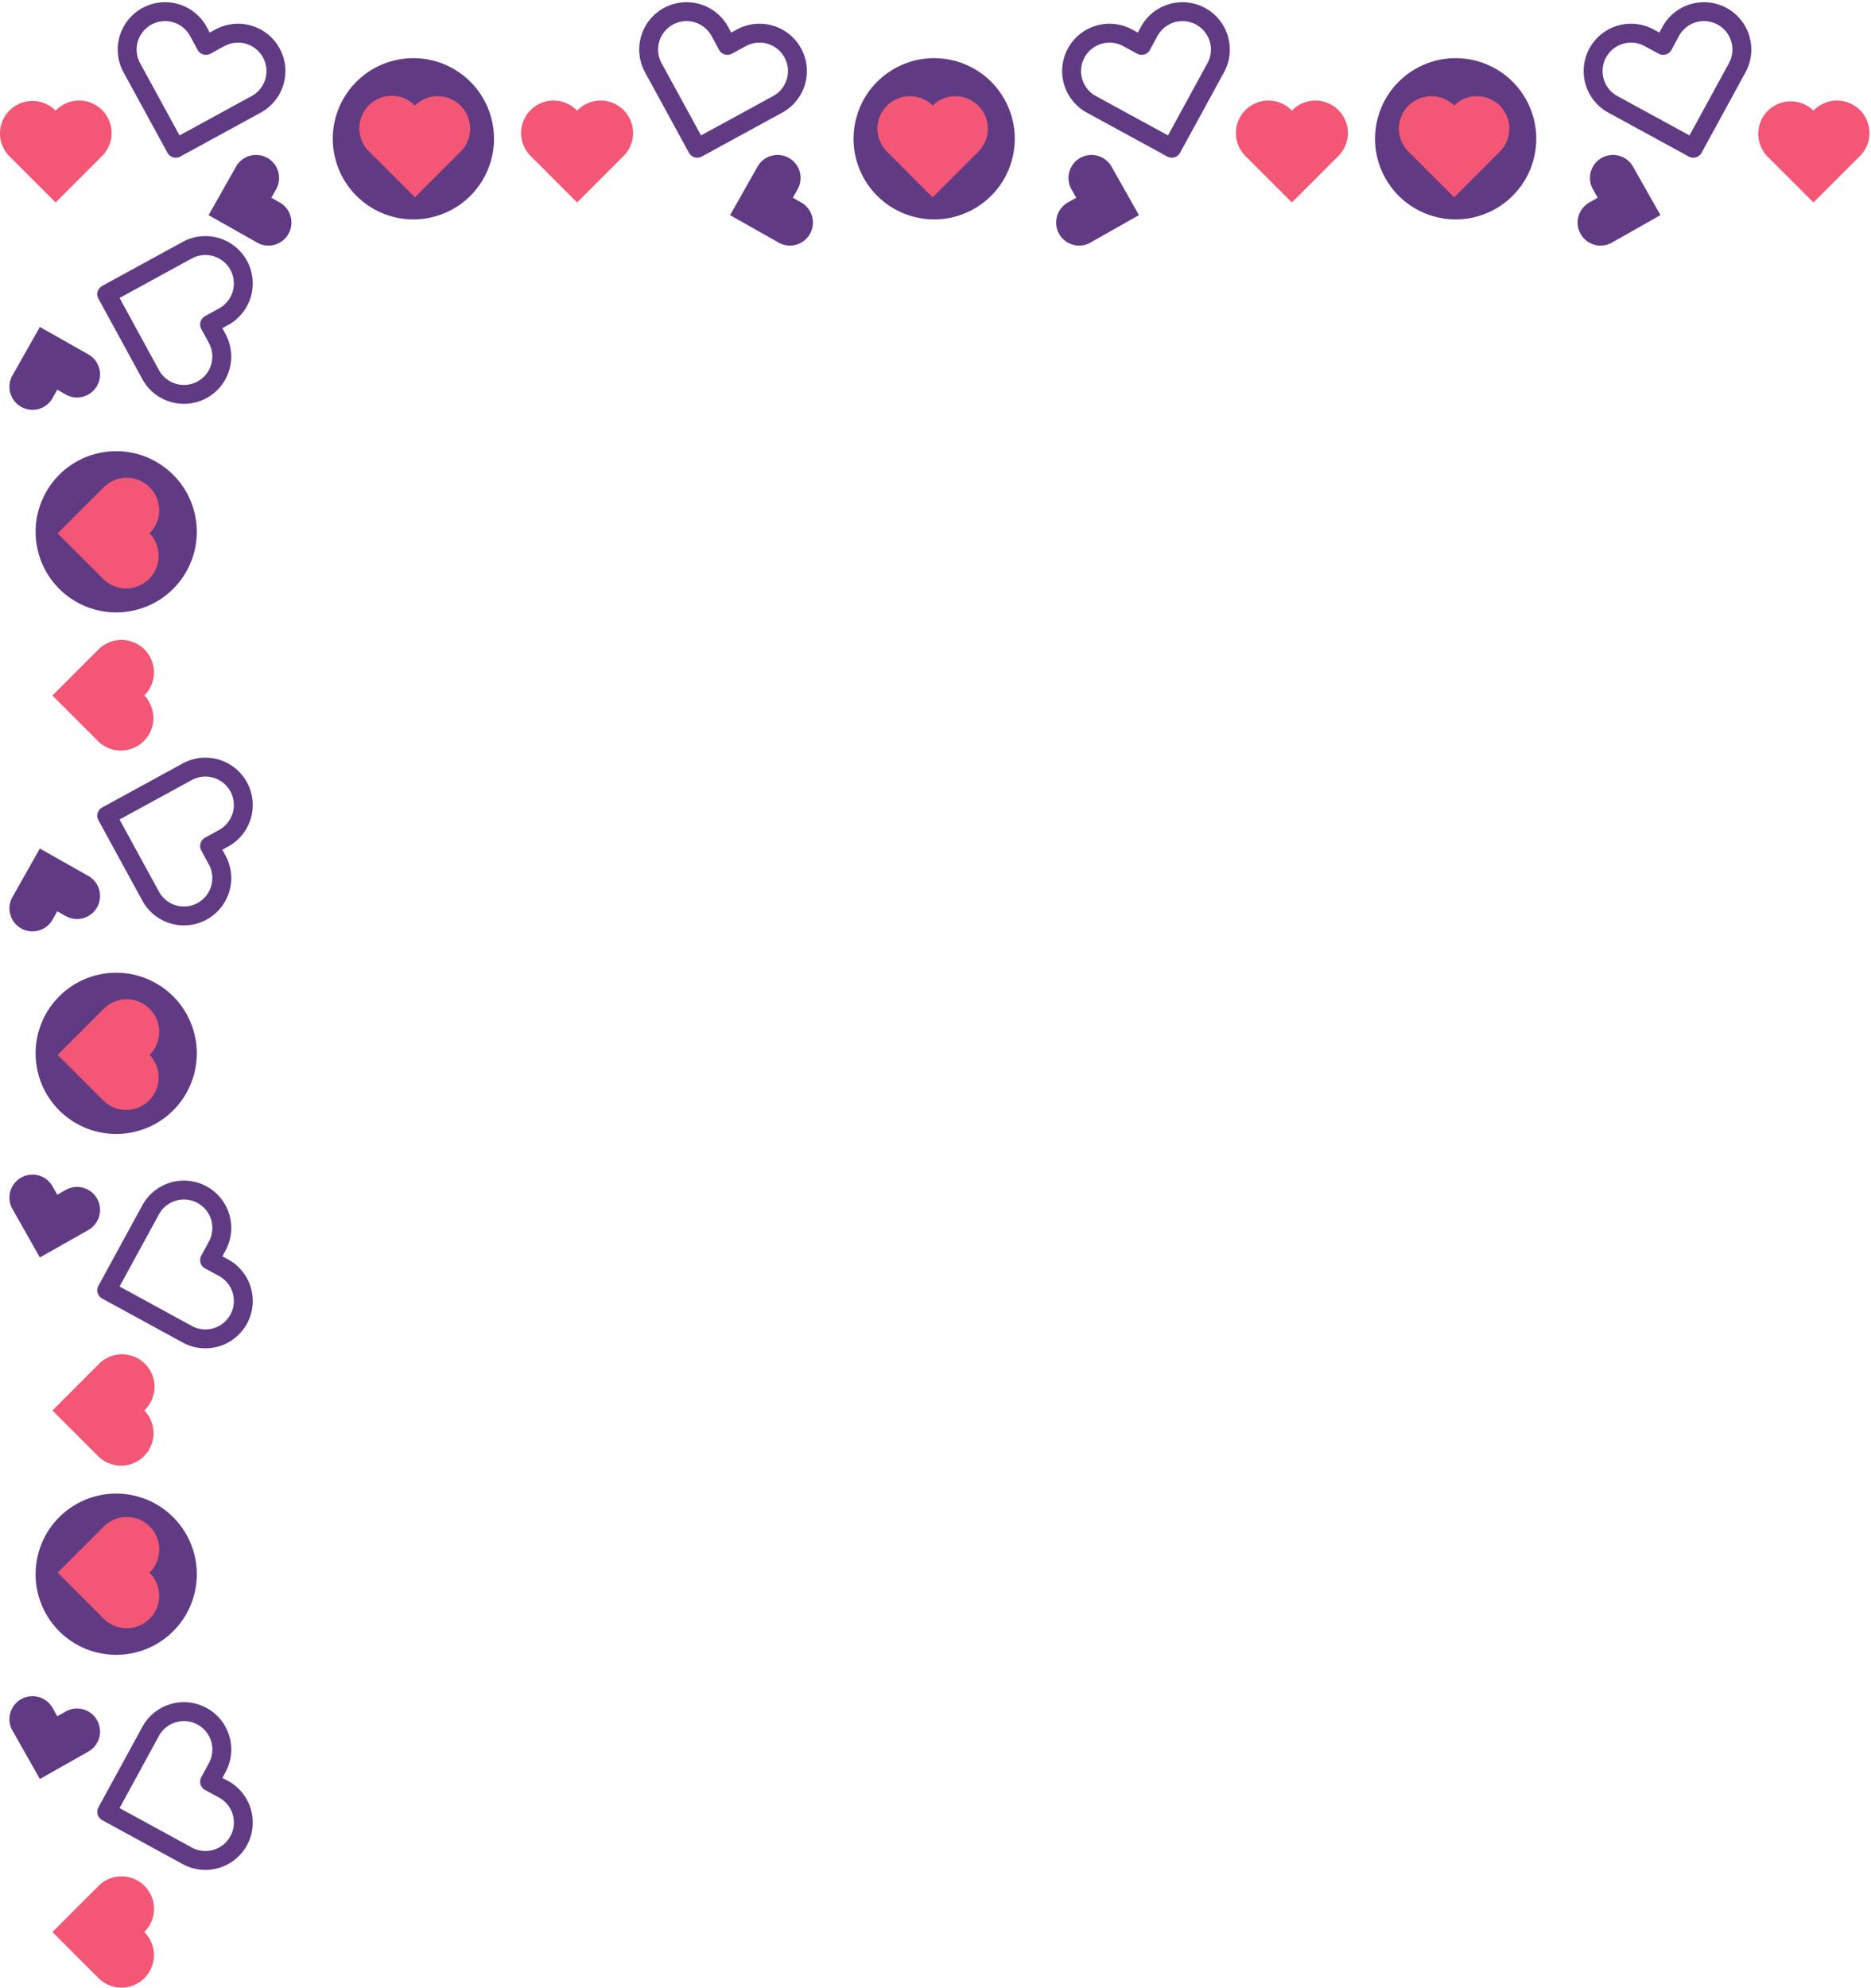 <svg xmlns="http://www.w3.org/2000/svg" width="98.963" height="105.119" viewBox="0 0 98.963 105.119">
  <g id="dil_tl" transform="translate(0.5 0.617)">
    <g id="Group_4219" data-name="Group 4219" transform="translate(0)">
      <g id="Group_4213" data-name="Group 4213" transform="translate(71.366)">
        <path id="Path_56705" data-name="Path 56705" d="M273.745,266.1l2.084,2.084,2.084-2.084a1.218,1.218,0,1,0-1.722-1.722l-.362.362-.362-.362a1.218,1.218,0,0,0-1.722,1.722Z" transform="translate(-251.775 -258.799)" fill="#f35775" stroke="#f35775" stroke-miterlimit="10" stroke-width="1"/>
        <path id="Path_56706" data-name="Path 56706" d="M295.236,273.13l2.565-1.45-1.451-2.565a1.218,1.218,0,0,0-2.12,1.2l.252.445-.445.252a1.217,1.217,0,1,0,1.2,2.12Z" transform="translate(-281.84 -260.919)" fill="#603b83"/>
        <path id="Path_56707" data-name="Path 56707" d="M286.274,258.985l4.258,2.324,2.325-4.258a2,2,0,1,0-3.519-1.921l-.4.739-.739-.4a2,2,0,0,0-1.921,3.519Z" transform="translate(-272.835 -254.086)" fill="none" stroke="#603b83" stroke-linecap="round" stroke-linejoin="round" stroke-width="1"/>
        <ellipse id="Ellipse_337" data-name="Ellipse 337" cx="4.264" cy="4.264" rx="4.264" ry="4.264" transform="translate(8.299 11.852) rotate(-166.718)" fill="#603b83"/>
        <path id="Path_56708" data-name="Path 56708" d="M309.89,265.578l2.084,2.084,2.084-2.084a1.218,1.218,0,0,0-1.722-1.722l-.362.362-.362-.362a1.218,1.218,0,0,0-1.722,1.722Z" transform="translate(-306.926 -258.549)" fill="#f35775" stroke="#f35775" stroke-miterlimit="10" stroke-width="1"/>
      </g>
      <g id="Group_4214" data-name="Group 4214" transform="translate(43.782)">
        <path id="Path_56709" data-name="Path 56709" d="M326.2,266.1l2.084,2.084,2.084-2.084a1.218,1.218,0,1,0-1.722-1.722l-.362.362-.362-.362A1.218,1.218,0,1,0,326.2,266.1Z" transform="translate(-304.233 -258.799)" fill="#f35775" stroke="#f35775" stroke-miterlimit="10" stroke-width="1"/>
        <path id="Path_56710" data-name="Path 56710" d="M347.694,273.13l2.566-1.45-1.451-2.565a1.218,1.218,0,0,0-2.12,1.2l.252.445-.445.252a1.217,1.217,0,1,0,1.2,2.12Z" transform="translate(-334.298 -260.919)" fill="#603b83"/>
        <path id="Path_56711" data-name="Path 56711" d="M338.732,258.985l4.258,2.324,2.325-4.258a2,2,0,1,0-3.519-1.921l-.4.739-.739-.4a2,2,0,0,0-1.921,3.519Z" transform="translate(-325.293 -254.086)" fill="none" stroke="#603b83" stroke-linecap="round" stroke-linejoin="round" stroke-width="1"/>
        <ellipse id="Ellipse_338" data-name="Ellipse 338" cx="4.264" cy="4.264" rx="4.264" ry="4.264" transform="translate(8.299 11.852) rotate(-166.718)" fill="#603b83"/>
        <path id="Path_56712" data-name="Path 56712" d="M362.348,265.578l2.084,2.084,2.084-2.084a1.218,1.218,0,0,0-1.722-1.722l-.362.362-.362-.362a1.218,1.218,0,0,0-1.722,1.722Z" transform="translate(-359.384 -258.549)" fill="#f35775" stroke="#f35775" stroke-miterlimit="10" stroke-width="1"/>
      </g>
      <g id="Group_4215" data-name="Group 4215">
        <path id="Path_56713" data-name="Path 56713" d="M454.738,266.1l-2.084,2.084L450.57,266.1a1.217,1.217,0,1,1,1.722-1.722l.362.362.362-.362a1.218,1.218,0,1,1,1.722,1.722Z" transform="translate(-450.213 -258.799)" fill="#f35775" stroke="#f35775" stroke-miterlimit="10" stroke-width="1"/>
        <path id="Path_56714" data-name="Path 56714" d="M433.695,273.13l-2.565-1.45,1.451-2.565a1.218,1.218,0,0,1,2.12,1.2l-.252.445.445.252a1.218,1.218,0,1,1-1.2,2.12Z" transform="translate(-420.597 -260.919)" fill="#603b83"/>
        <path id="Path_56715" data-name="Path 56715" d="M439.51,258.985l-4.258,2.324-2.325-4.258a2,2,0,1,1,3.519-1.921l.4.739.739-.4a2,2,0,0,1,1.921,3.519Z" transform="translate(-426.455 -254.086)" fill="none" stroke="#603b83" stroke-linecap="round" stroke-linejoin="round" stroke-width="1"/>
        <ellipse id="Ellipse_339" data-name="Ellipse 339" cx="4.264" cy="4.264" rx="4.264" ry="4.264" transform="translate(18.195 11.852) rotate(-103.282)" fill="#603b83"/>
        <path id="Path_56716" data-name="Path 56716" d="M418.593,265.578l-2.084,2.084-2.084-2.084a1.217,1.217,0,0,1,1.722-1.722l.362.362.362-.362a1.218,1.218,0,0,1,1.722,1.722Z" transform="translate(-395.062 -258.549)" fill="#f35775" stroke="#f35775" stroke-miterlimit="10" stroke-width="1"/>
      </g>
      <g id="Group_4216" data-name="Group 4216" transform="translate(27.584)">
        <path id="Path_56717" data-name="Path 56717" d="M402.279,266.1l-2.084,2.084-2.084-2.084a1.218,1.218,0,1,1,1.722-1.722l.362.362.362-.362a1.218,1.218,0,1,1,1.722,1.722Z" transform="translate(-397.755 -258.799)" fill="#f35775" stroke="#f35775" stroke-miterlimit="10" stroke-width="1"/>
        <path id="Path_56718" data-name="Path 56718" d="M381.237,273.13l-2.565-1.45,1.451-2.565a1.218,1.218,0,0,1,2.12,1.2l-.252.445.445.252a1.217,1.217,0,1,1-1.2,2.12Z" transform="translate(-368.139 -260.919)" fill="#603b83"/>
        <path id="Path_56719" data-name="Path 56719" d="M387.051,258.985l-4.258,2.324-2.325-4.258a2,2,0,1,1,3.519-1.921l.4.739.739-.4a2,2,0,0,1,1.921,3.519Z" transform="translate(-373.997 -254.086)" fill="none" stroke="#603b83" stroke-linecap="round" stroke-linejoin="round" stroke-width="1"/>
      </g>
    </g>
    <g id="Group_4220" data-name="Group 4220" transform="translate(0 104.002) rotate(-90)">
      <g id="Group_4213-2" data-name="Group 4213" transform="translate(71.365)">
        <path id="Path_56706-2" data-name="Path 56706" d="M1.817.158l2.566,1.45L2.932,4.174a1.218,1.218,0,0,1-2.12-1.2l.252-.445L.619,2.278a1.217,1.217,0,1,1,1.2-2.12Z" transform="translate(11.579 0)" fill="#603b83"/>
        <path id="Path_56707-2" data-name="Path 56707" d="M1.045,2.324,5.3,0,7.627,4.258A2,2,0,1,1,4.109,6.179L3.7,5.44l-.739.4A2,2,0,1,1,1.045,2.324Z" transform="translate(12.395 5.146)" fill="none" stroke="#603b83" stroke-linecap="round" stroke-linejoin="round" stroke-width="1"/>
        <ellipse id="Ellipse_337-2" data-name="Ellipse 337" cx="4.264" cy="4.263" rx="4.264" ry="4.263" transform="translate(10.258 8.816) rotate(166.718)" fill="#603b83"/>
        <path id="Path_56708-2" data-name="Path 56708" d="M.357,2.084,2.44,0,4.524,2.084A1.218,1.218,0,1,1,2.8,3.806L2.44,3.444l-.362.362A1.218,1.218,0,0,1,.357,2.084Z" transform="translate(2.607 3.257)" fill="#f35775" stroke="#f35775" stroke-miterlimit="10" stroke-width="1"/>
      </g>
      <g id="Group_4214-2" data-name="Group 4214" transform="translate(43.782)">
        <path id="Path_56709-2" data-name="Path 56709" d="M.357,2.084,2.44,0,4.524,2.084A1.218,1.218,0,1,1,2.8,3.806L2.44,3.444l-.362.362A1.218,1.218,0,0,1,.357,2.084Z" transform="translate(21.613 2.98)" fill="#f35775" stroke="#f35775" stroke-miterlimit="10" stroke-width="1"/>
        <path id="Path_56710-2" data-name="Path 56710" d="M1.817.158l2.565,1.45L2.932,4.174a1.218,1.218,0,0,1-2.12-1.2l.252-.445L.619,2.278a1.217,1.217,0,1,1,1.2-2.12Z" transform="translate(11.579 0)" fill="#603b83"/>
        <path id="Path_56711-2" data-name="Path 56711" d="M1.045,2.324,5.3,0,7.627,4.258A2,2,0,1,1,4.109,6.179L3.7,5.44l-.739.4A2,2,0,1,1,1.045,2.324Z" transform="translate(12.395 5.146)" fill="none" stroke="#603b83" stroke-linecap="round" stroke-linejoin="round" stroke-width="1"/>
        <ellipse id="Ellipse_338-2" data-name="Ellipse 338" cx="4.264" cy="4.263" rx="4.264" ry="4.263" transform="translate(10.258 8.816) rotate(166.718)" fill="#603b83"/>
        <path id="Path_56712-2" data-name="Path 56712" d="M.357,2.084,2.44,0,4.524,2.084A1.218,1.218,0,1,1,2.8,3.806L2.44,3.444l-.362.362A1.218,1.218,0,0,1,.357,2.084Z" transform="translate(2.607 3.257)" fill="#f35775" stroke="#f35775" stroke-miterlimit="10" stroke-width="1"/>
      </g>
      <g id="Group_4215-2" data-name="Group 4215">
        <path id="Path_56713-2" data-name="Path 56713" d="M4.525,2.084,2.441,0,.357,2.084A1.217,1.217,0,0,0,2.078,3.806l.362-.362.362.362A1.218,1.218,0,1,0,4.525,2.084Z" transform="translate(0 2.98)" fill="#f35775" stroke="#f35775" stroke-miterlimit="10" stroke-width="1"/>
        <path id="Path_56714-2" data-name="Path 56714" d="M2.565.158,0,1.608,1.451,4.174a1.218,1.218,0,0,0,2.12-1.2L3.318,2.53l.445-.252a1.218,1.218,0,1,0-1.2-2.12Z" transform="translate(10.533 0)" fill="#603b83"/>
        <path id="Path_56715-2" data-name="Path 56715" d="M6.828,2.324,2.57,0,.245,4.258A2,2,0,1,0,3.764,6.179l.4-.739.739.4A2,2,0,1,0,6.828,2.324Z" transform="translate(6.227 5.146)" fill="none" stroke="#603b83" stroke-linecap="round" stroke-linejoin="round" stroke-width="1"/>
        <ellipse id="Ellipse_339-2" data-name="Ellipse 339" cx="4.264" cy="4.264" rx="4.264" ry="4.264" transform="translate(26.494 2.476) rotate(103.282)" fill="#603b83"/>
        <path id="Path_56716-2" data-name="Path 56716" d="M4.525,2.084,2.441,0,.357,2.084A1.217,1.217,0,0,0,2.078,3.806l.362-.362.362.362A1.218,1.218,0,1,0,4.525,2.084Z" transform="translate(19.006 3.257)" fill="#f35775" stroke="#f35775" stroke-miterlimit="10" stroke-width="1"/>
      </g>
      <g id="Group_4216-2" data-name="Group 4216" transform="translate(27.584)">
        <path id="Path_56717-2" data-name="Path 56717" d="M4.524,2.084,2.44,0,.357,2.084A1.218,1.218,0,0,0,2.079,3.806l.362-.362.362.362A1.218,1.218,0,1,0,4.524,2.084Z" transform="translate(0 2.98)" fill="#f35775" stroke="#f35775" stroke-miterlimit="10" stroke-width="1"/>
        <path id="Path_56718-2" data-name="Path 56718" d="M2.565.158,0,1.608,1.451,4.174a1.218,1.218,0,0,0,2.12-1.2L3.318,2.53l.445-.252a1.217,1.217,0,1,0-1.2-2.12Z" transform="translate(10.533 0)" fill="#603b83"/>
        <path id="Path_56719-2" data-name="Path 56719" d="M6.828,2.324,2.57,0,.245,4.258A2,2,0,1,0,3.764,6.179l.4-.739.739.4A2,2,0,0,0,6.828,2.324Z" transform="translate(6.227 5.146)" fill="none" stroke="#603b83" stroke-linecap="round" stroke-linejoin="round" stroke-width="1"/>
      </g>
    </g>
  </g>
</svg>
